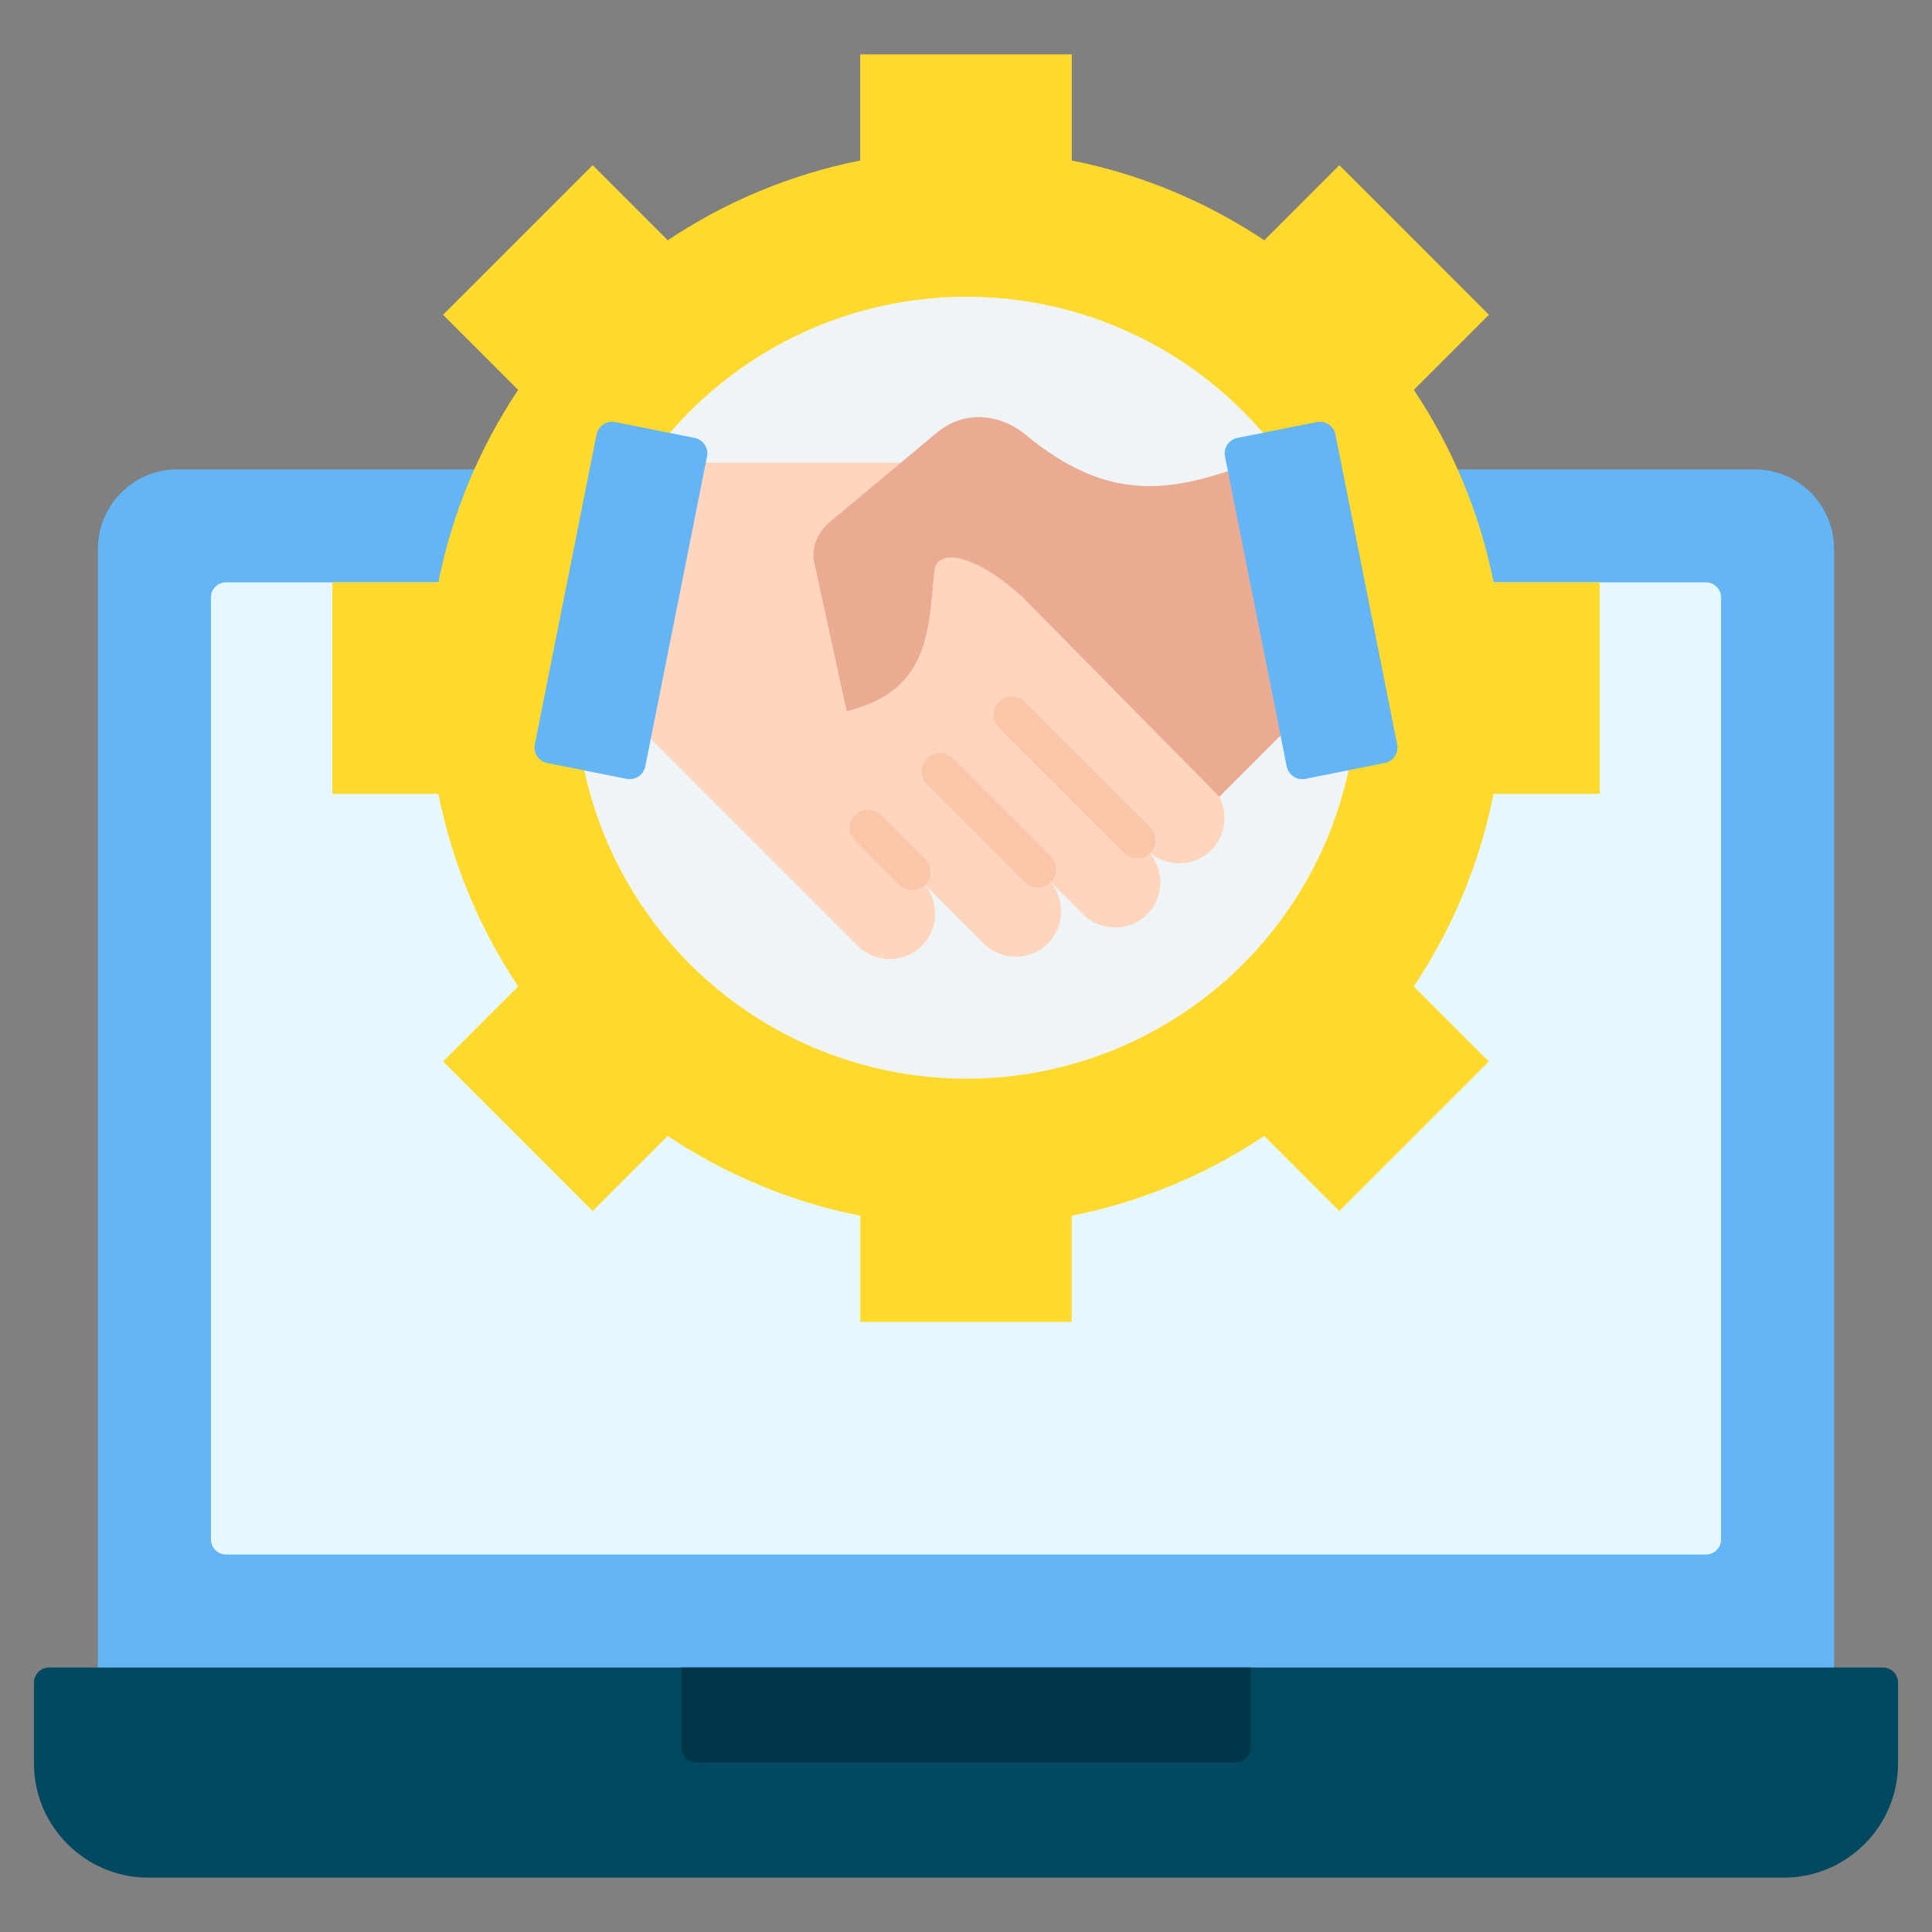 <svg id="Layer_1" enable-background="new 0 0 512 512" viewBox="0 0 512 512" xmlns="http://www.w3.org/2000/svg"><rect x="0" y="0" width="512" height="512" fill="#808080" stroke="none"/><g clip-rule="evenodd" fill-rule="evenodd"><g><path d="m486.043 461.907c-153.363 0-306.725 0-460.087 0v-316.478c0-11.587 9.45-21.036 21.036-21.036h418.015c11.586 0 21.036 9.451 21.036 21.036z" fill="#64b5f6"/><path d="m13.001 441.907h485.997c2.204-.001 4.001 1.796 4.001 4v21.441c0 16.633-13.611 30.245-30.245 30.245h-433.509c-16.634-.001-30.245-13.611-30.245-30.245v-21.441c0-2.204 1.798-4.001 4.001-4z" fill="#004960"/><path d="m180.58 441.907h150.839v21.213c0 2.203-1.797 4-4 4h-142.839c-2.203 0-4-1.797-4-4z" fill="#003748"/><path d="m456.104 407.968v-249.636c0-2.203-1.797-4-4-4h-392.209c-2.203 0-4 1.797-4 4v249.636c0 2.203 1.797 4 4 4h392.209c2.203 0 4-1.797 4-4z" fill="#e6f8ff"/></g><g><path d="m227.973 14.408h56.054v28.126c18.559 3.7 35.817 11.002 51.018 21.145l19.898-19.897 39.635 39.637-19.897 19.897c10.145 15.2 17.444 32.46 21.145 51.017h28.126v56.054h-28.126c-3.699 18.559-11.001 35.817-21.145 51.019l19.896 19.896-39.637 39.636-19.895-19.896c-15.2 10.146-32.46 17.444-51.018 21.146v28.124h-56.054v-28.124c-18.559-3.7-35.818-11.001-51.019-21.145l-19.896 19.896-39.636-39.637 19.895-19.895c-10.146-15.2-17.444-32.461-21.145-51.02h-28.124v-56.054h28.124c3.7-18.559 11.002-35.817 21.146-51.018l-19.897-19.897 39.637-39.636 19.896 19.896c15.201-10.146 32.461-17.444 51.019-21.145z" fill="#ffda2d"/><ellipse cx="256" cy="182.359" fill="#eff4f7" rx="103.567" ry="103.567" transform="matrix(.071 -.998 .998 .071 55.952 424.788)"/></g><g><path d="m252.035 122.588c45.992 57.117 68.989 85.675 68.989 85.675 4.68 4.68 4.679 12.335-.001 17.016-4.68 4.68-12.336 4.681-17.015.001 4.679 4.679 4.679 12.335 0 17.015-4.68 4.679-12.336 4.68-17.015.001l-9.281-9.281c4.679 4.68 4.679 12.335 0 17.015-4.679 4.679-12.336 4.679-17.015.001l-16.378-16.378c4.679 4.68 4.679 12.335-.001 17.015-4.679 4.68-12.336 4.679-17.015 0l-67.113-67.112s4.537-20.322 13.609-60.965h78.236z" fill="#ffd6bd"/><path d="m264.739 192.899c-1.903-1.903-1.903-4.988 0-6.89s4.988-1.903 6.891 0l33.144 33.144c1.903 1.903 1.903 4.988 0 6.89-1.903 1.903-4.988 1.903-6.89 0zm-38.089 29.972c-1.903-1.903-1.903-4.988 0-6.89 1.903-1.903 4.988-1.903 6.89 0l11.626 11.626c1.903 1.903 1.903 4.988 0 6.89-1.903 1.903-4.988 1.903-6.891 0zm19.044-14.986 25.893 25.893c1.903 1.903 4.988 1.903 6.891 0s1.903-4.988 0-6.89l-25.893-25.893c-1.903-1.903-4.988-1.903-6.891 0-1.903 1.902-1.903 4.987 0 6.89z" fill="#f9c6aa"/><path d="m355.58 178.722c-.58.221-22.994-56.4-23.567-56.186-21.528 8.045-38.033 10.978-60.214-7.322-7.017-5.789-16.478-6.432-23.46-.602l-28.235 23.575c-3.375 2.817-5.224 6.734-4.287 11.029l8.565 39.248c21.776-5.366 21.674-20.862 23.208-37.155.738-6.24 10.822-4.532 23.478 6.999l52.082 52.841z" fill="#eaab92"/><g fill="#64b5f6"><path d="m327.922 116.045 21.058-4.195c2.26-.45 4.478 1.03 4.929 3.291l16.363 82.14c.451 2.261-1.03 4.479-3.291 4.929l-21.058 4.195c-2.26.45-4.478-1.03-4.929-3.291l-16.363-82.14c-.45-2.261 1.031-4.479 3.291-4.929z"/><path d="m184.078 116.045-21.058-4.195c-2.26-.45-4.478 1.03-4.929 3.291l-16.364 82.14c-.45 2.261 1.031 4.479 3.291 4.929l21.059 4.195c2.26.45 4.478-1.03 4.928-3.291l16.364-82.14c.45-2.261-1.031-4.479-3.291-4.929z"/></g></g></g></svg>